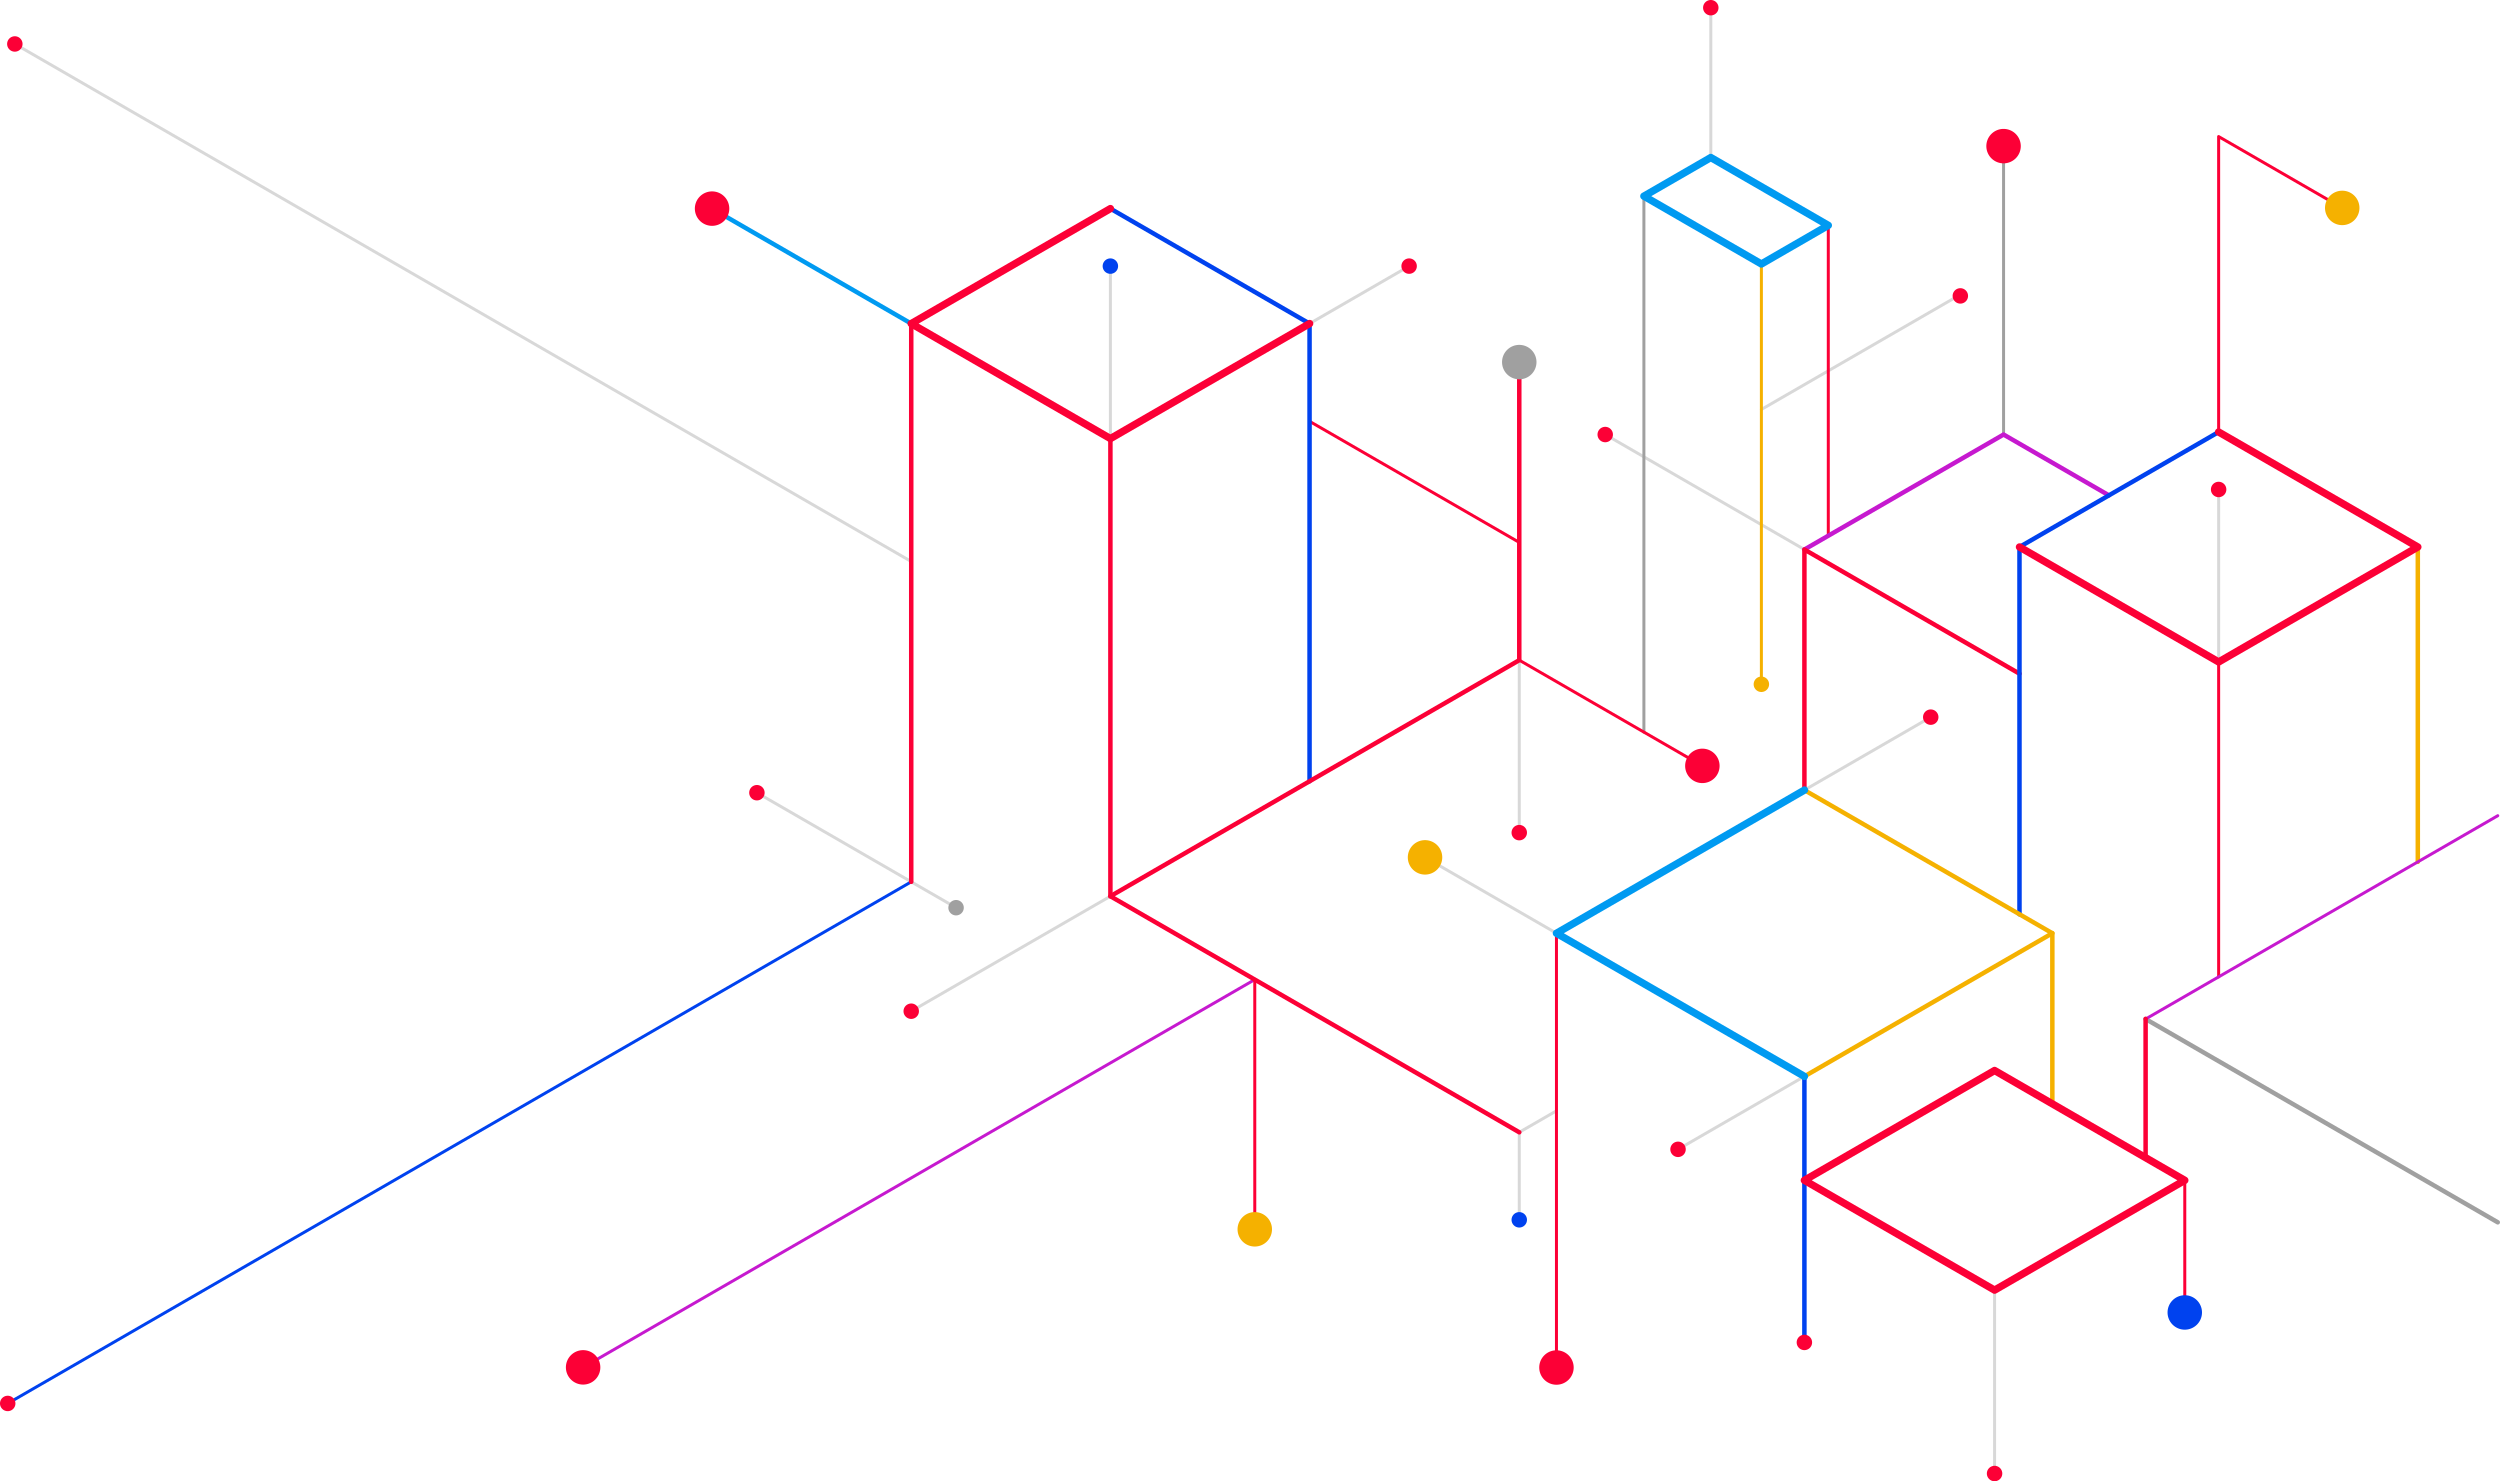 <svg xmlns="http://www.w3.org/2000/svg" xmlns:xlink="http://www.w3.org/1999/xlink" width="1166.87" height="691.37" viewBox="0 0 1166.87 691.37"><defs><clipPath id="a"><rect width="1166.87" height="691.37" fill="none"/></clipPath></defs><g transform="translate(0 0)" opacity="0.998"><g transform="translate(0 0)" clip-path="url(#a)"><path d="M165.406,555.385a1.052,1.052,0,0,0,.527-1.962L1.577,458.533a1.051,1.051,0,1,0-1.051,1.82l164.356,94.892a1.05,1.05,0,0,0,.525.141" transform="translate(1000.412 16.178)" fill="#a0a0a0"/><path d="M223.837,201.222a.7.7,0,0,0,.7-.7V65.9a.7.7,0,1,0-1.4,0V200.521a.7.7,0,0,0,.7.7" transform="translate(711.321 2.301)" fill="#a0a0a0"/><path d="M243.23,187.152a.7.7,0,0,0,.35-.094l92.958-53.67a.7.7,0,1,0-.7-1.213l-92.958,53.67a.7.7,0,0,0,.351,1.308" transform="translate(578.894 4.661)" fill="#d8d8d8"/><path d="M626.509,201.2a.7.7,0,0,0,.7-.7V120a.7.7,0,1,0-1.4,0v80.5a.7.7,0,0,0,.7.7" transform="translate(-108.234 4.21)" fill="#d8d8d8"/><path d="M442.174,378.855a.7.7,0,0,0,.7-.7v-80.5a.7.7,0,0,0-1.4,0v80.5a.7.7,0,0,0,.7.7" transform="translate(266.942 10.48)" fill="#d8d8d8"/><path d="M355.822,74.126a.7.7,0,0,0,.7-.7V3.506a.7.7,0,0,0-1.4,0v69.92a.7.7,0,0,0,.7.7" transform="translate(442.693 0.099)" fill="#d8d8d8"/><path d="M126.869,301.91a.7.7,0,0,0,.7-.7V220.7a.7.7,0,0,0-1.4,0v80.5a.7.7,0,0,0,.7.7" transform="translate(908.679 7.764)" fill="#d8d8d8"/><path d="M442.174,552.057a.7.7,0,0,0,.7-.7V510.5a.7.7,0,1,0-1.4,0v40.853a.7.7,0,0,0,.7.7" transform="translate(266.942 17.992)" fill="#d8d8d8"/><path d="M425.408,511.545a.7.7,0,0,0,.35-.094l17.359-10.022a.7.7,0,0,0-.7-1.214l-17.36,10.023a.7.7,0,0,0,.351,1.308" transform="translate(283.708 17.65)" fill="#d8d8d8"/><path d="M626.51,458.446a.7.7,0,0,0,.35-.094l92.958-53.67a.7.7,0,1,0-.7-1.213l-92.958,53.67a.7.7,0,0,0,.351,1.307" transform="translate(-201.193 14.236)" fill="#d8d8d8"/><path d="M406.584,250.3a.7.7,0,0,0,.351-1.308l-92.958-53.67a.7.7,0,1,0-.7,1.213l92.958,53.67a.694.694,0,0,0,.35.094" transform="translate(435.615 6.89)" fill="#d8d8d8"/><path d="M789.036,411.782a.7.7,0,0,0,.351-1.308l-92.958-53.669a.7.7,0,1,0-.7,1.213l92.958,53.67a.7.7,0,0,0,.35.094" transform="translate(-342.786 12.589)" fill="#d8d8d8"/><path d="M486.751,422.674a.7.7,0,0,0,.351-1.308l-61.345-35.418a.7.7,0,1,0-.7,1.213L486.4,422.579a.7.7,0,0,0,.35.1" transform="translate(239.722 13.618)" fill="#d8d8d8"/><path d="M491.827,147.533a.7.7,0,0,0,.35-.094L538.654,120.6a.7.7,0,1,0-.7-1.214l-46.479,26.835a.7.7,0,0,0,.351,1.308" transform="translate(119.407 4.21)" fill="#d8d8d8"/><path d="M256.663,358.091a.694.694,0,0,0,.35-.094l58.974-34.049a.7.7,0,1,0-.7-1.214l-58.974,34.05a.7.7,0,0,0,.351,1.308" transform="translate(585.537 11.387)" fill="#d8d8d8"/><path d="M313.628,520.052a.7.7,0,0,0,.35-.094l58.974-34.049a.7.7,0,0,0-.7-1.214l-58.974,34.05a.7.7,0,0,0,.351,1.308" transform="translate(469.598 17.103)" fill="#d8d8d8"/><path d="M71.155,200.186a.7.7,0,0,0,.7-.7V62.808l56.629,32.7a.7.7,0,0,0,.7-1.214L71.5,60.988a.7.7,0,0,0-1.051.607V199.485a.7.7,0,0,0,.7.7" transform="translate(964.393 2.149)" fill="#fc0036"/><path d="M302.853,247.19a.7.7,0,0,0,.7-.7V101.623a.7.7,0,0,0-1.4,0V246.489a.7.7,0,0,0,.7.7" transform="translate(550.5 3.562)" fill="#fc0036"/><path d="M176.359,250.664a1.051,1.051,0,0,0,.525-.141l92.432-53.366,48.642,28.083a1.051,1.051,0,0,0,1.051-1.821l-49.167-28.386a1.047,1.047,0,0,0-1.051,0L175.832,248.7a1.052,1.052,0,0,0,.527,1.962" transform="translate(665.841 6.878)" fill="#c619cf"/><path d="M216.67,361.119a1.05,1.05,0,0,0,1.051-1.051V249.6l98.815,57.05a1.051,1.051,0,0,0,1.051-1.82L217.2,246.873a1.051,1.051,0,0,0-1.577.91V360.069a1.05,1.05,0,0,0,1.051,1.051" transform="translate(625.529 8.708)" fill="#fc0036"/><path d="M37.092,394.656a1.05,1.05,0,0,0,1.051-1.051V246.637a1.051,1.051,0,1,0-2.1,0V393.6a1.05,1.05,0,0,0,1.051,1.051" transform="translate(1091.414 8.667)" fill="#f5b100"/><path d="M126.88,420.95a1.05,1.05,0,0,0,1.051-1.051V249.073l92.433-53.366a1.051,1.051,0,0,0-1.052-1.82l-92.958,53.669a1.053,1.053,0,0,0-.525.911V419.9a1.05,1.05,0,0,0,1.051,1.051" transform="translate(815.71 6.838)" fill="#0042ef"/><path d="M540.056,247.189a.7.7,0,0,0,.351-1.308l-97.883-56.513a.7.7,0,0,0-.7,1.213L539.706,247.1a.7.7,0,0,0,.35.094" transform="translate(169.059 6.68)" fill="#fc0036"/><path d="M385.988,339.319a.7.7,0,0,0,.7-.7V88.458a.7.7,0,1,0-1.4,0v250.16a.7.7,0,0,0,.7.7" transform="translate(381.297 3.097)" fill="#a0a0a0"/><path d="M629.691,362.411a1.05,1.05,0,0,0,1.051-1.051v-213.6a1.052,1.052,0,0,0-.525-.91l-92.959-53.67A1.051,1.051,0,0,0,536.207,95l92.433,53.366V361.36a1.05,1.05,0,0,0,1.051,1.051" transform="translate(-18.458 3.284)" fill="#0042ef"/><path d="M561.42,623.353a.694.694,0,0,0,.35-.094l313.494-181a.7.7,0,0,0-.7-1.213l-313.495,181a.7.7,0,0,0,.351,1.308" transform="translate(-289.252 15.562)" fill="#c619cf"/><path d="M425.407,624.164a.7.7,0,0,0,.7-.7v-202.7a.7.7,0,0,0-1.4,0v202.7a.7.7,0,0,0,.7.7" transform="translate(301.067 14.825)" fill="#fc0036"/><path d="M201.858,501.459a1.05,1.05,0,0,0,1.051-1.051v-79.63a1.051,1.051,0,1,0-2.1,0v79.63a1.05,1.05,0,0,0,1.051,1.051" transform="translate(756.067 14.813)" fill="#f5b100"/><path d="M126.869,446.133a.7.7,0,0,0,.7-.7V298.465a.7.7,0,1,0-1.4,0V445.432a.7.7,0,0,0,.7.7" transform="translate(908.679 10.509)" fill="#fc0036"/><path d="M333.018,315.909a.7.7,0,0,0,.7-.7V119.04a.7.7,0,0,0-1.4,0V315.208a.7.7,0,0,0,.7.7" transform="translate(489.106 4.176)" fill="#f5b100"/><path d="M227.883,667.963a.7.7,0,0,0,.7-.7V581.657a.7.7,0,0,0-1.4,0v85.605a.7.7,0,0,0,.7.7" transform="translate(703.086 20.503)" fill="#d8d8d8"/><path d="M357.726,122.494a1.726,1.726,0,0,0,.863-.232l31.23-18.031a1.725,1.725,0,0,0,0-2.988L334.981,69.582a1.725,1.725,0,0,0-1.726,0l-31.23,18.031a1.727,1.727,0,0,0,0,2.99l54.838,31.659a1.722,1.722,0,0,0,.862.232m27.779-19.756-27.779,16.039L306.339,89.106,334.117,73.07Z" transform="translate(464.397 2.448)" fill="#009af1"/><path d="M201.86,490.92a1.052,1.052,0,0,0,.525-.141L318.11,423.964a1.051,1.051,0,0,0,0-1.82L202.385,355.331a1.051,1.051,0,0,0-1.052,1.82l114.149,65.9-114.149,65.9a1.052,1.052,0,0,0,.527,1.962" transform="translate(640.34 12.535)" fill="#f5b100"/><path d="M1.04,463.367a.7.7,0,0,0,.35-.094l164.356-94.891a.7.7,0,0,0-.7-1.214L.689,462.059a.7.7,0,0,0,.351,1.308" transform="translate(1000.424 12.955)" fill="#c619cf"/><path d="M1134.685,262.105a.7.7,0,0,0,.351-1.308L716.648,19.241a.7.7,0,1,0-.7,1.213l418.388,241.557a.7.7,0,0,0,.35.094" transform="translate(-709.369 0.676)" fill="#d8d8d8"/><path d="M445.087,347.692a.7.7,0,0,0,.351-1.308l-85.46-49.341a.7.7,0,0,0-.7,1.214l85.46,49.34a.694.694,0,0,0,.35.094" transform="translate(349.487 10.48)" fill="#fc0036"/><path d="M716.3,641.754a.694.694,0,0,0,.35-.094l421.711-243.476a.7.7,0,0,0-.7-1.214L715.949,640.446a.7.7,0,0,0,.351,1.308" transform="translate(-712.695 14.007)" fill="#0042ef"/><path d="M561.419,558.918a.7.7,0,0,0,.7-.7V441.656a.7.7,0,1,0-1.4,0V558.217a.7.7,0,0,0,.7.7" transform="translate(24.243 15.562)" fill="#fc0036"/><path d="M142.14,594.533a.7.7,0,0,0,.7-.7v-61.68a.7.7,0,1,0-1.4,0v61.68a.7.7,0,0,0,.7.7" transform="translate(877.599 18.756)" fill="#fc0036"/><path d="M159.8,525.231a1.05,1.05,0,0,0,1.051-1.051V459.442a1.051,1.051,0,1,0-2.1,0V524.18a1.05,1.05,0,0,0,1.051,1.051" transform="translate(841.658 16.178)" fill="#fc0036"/><path d="M313.639,610.534a1.05,1.05,0,0,0,1.051-1.051V485.314a1.051,1.051,0,1,0-2.1,0V609.483a1.05,1.05,0,0,0,1.051,1.051" transform="translate(528.56 17.091)" fill="#0042ef"/><path d="M809.268,148.81a1.052,1.052,0,0,0,.527-1.962l-92.958-53.67A1.051,1.051,0,0,0,715.785,95l92.958,53.67a1.052,1.052,0,0,0,.525.141" transform="translate(-383.953 3.284)" fill="#009af1"/><path d="M716.311,407.521a1.05,1.05,0,0,0,1.051-1.051V145.929a1.051,1.051,0,1,0-2.1,0V406.471a1.05,1.05,0,0,0,1.051,1.051" transform="translate(-290.995 5.113)" fill="#fc0036"/><path d="M633.025,523.82a1.052,1.052,0,0,0,.527-1.962L444.288,412.587,633.552,303.315a1.051,1.051,0,0,0,.525-.91V163.284a1.051,1.051,0,1,0-2.1,0V301.8L441.659,411.676a1.052,1.052,0,0,0,0,1.821L632.5,523.68a1.052,1.052,0,0,0,.525.141" transform="translate(76.089 5.726)" fill="#fc0036"/><path d="M626.521,412.421a1.05,1.05,0,0,0,1.051-1.051V197.77a1.051,1.051,0,1,0-2.1,0v213.6a1.05,1.05,0,0,0,1.051,1.051" transform="translate(-108.246 6.943)" fill="#fc0036"/><path d="M130.073,303.884a1.718,1.718,0,0,0,.862-.231l92.959-53.669a1.726,1.726,0,0,0,0-2.989l-92.959-53.67a1.725,1.725,0,0,0-1.725,2.989l90.37,52.175-89.507,51.678-92.1-53.172a1.726,1.726,0,0,0-1.726,2.989l92.959,53.669a1.718,1.718,0,0,0,.862.231" transform="translate(905.475 6.815)" fill="#fc0036"/><path d="M230.944,586.912a1.733,1.733,0,0,0,.862-.231l88.77-51.252a1.725,1.725,0,0,0,0-2.988l-88.77-51.251a1.723,1.723,0,0,0-1.725,0l-88.77,51.251a1.725,1.725,0,0,0,0,2.988l88.77,51.252a1.73,1.73,0,0,0,.862.231m85.318-52.977-85.318,49.259-85.319-49.259,85.319-49.258Z" transform="translate(700.025 16.974)" fill="#fc0036"/><path d="M629.712,203.177a1.718,1.718,0,0,0,.862-.231l92.959-53.67a1.726,1.726,0,1,0-1.726-2.989l-92.1,53.172L540.2,147.781l90.37-52.175a1.725,1.725,0,0,0-1.725-2.989l-92.959,53.67a1.726,1.726,0,0,0,0,2.989l92.959,53.67a1.719,1.719,0,0,0,.862.231" transform="translate(-111.438 3.261)" fill="#fc0036"/><path d="M429.384,491.618a1.726,1.726,0,0,0,.864-3.22l-113.137-65.32,113.137-65.32a1.726,1.726,0,1,0-1.726-2.989L312.8,421.585a1.725,1.725,0,0,0,0,2.988l115.725,66.814a1.715,1.715,0,0,0,.861.232" transform="translate(412.814 12.512)" fill="#009af1"/><path d="M553.632,554.495a8.037,8.037,0,1,1,8.037,8.037,8.037,8.037,0,0,1-8.037-8.037" transform="translate(23.993 19.286)" fill="#f5b100"/><path d="M399.91,196.031a3.6,3.6,0,1,1,3.6,3.6,3.6,3.6,0,0,1-3.6-3.6" transform="translate(345.726 6.791)" fill="#fc0036"/><path d="M224.377,664.443a3.6,3.6,0,1,1,3.6,3.6,3.6,3.6,0,0,1-3.6-3.6" transform="translate(702.987 23.323)" fill="#fc0036"/><path d="M239.812,133.529a3.6,3.6,0,1,1,3.6,3.6,3.606,3.606,0,0,1-3.6-3.6" transform="translate(671.573 4.585)" fill="#fc0036"/><path d="M352.316,3.6a3.6,3.6,0,1,1,3.6,3.6,3.6,3.6,0,0,1-3.6-3.6" transform="translate(442.594 0)" fill="#fc0036"/><path d="M253.156,323.439a3.6,3.6,0,1,1,3.6,3.6,3.6,3.6,0,0,1-3.6-3.6" transform="translate(644.414 11.288)" fill="#fc0036"/><path d="M123.363,220.8a3.6,3.6,0,1,1,3.6,3.6,3.6,3.6,0,0,1-3.6-3.6" transform="translate(908.58 7.665)" fill="#fc0036"/><path d="M367.085,518.289a3.6,3.6,0,1,1,3.6,3.6,3.6,3.6,0,0,1-3.6-3.6" transform="translate(412.535 18.164)" fill="#fc0036"/><path d="M438.668,550.063a3.6,3.6,0,1,1,3.6,3.6,3.6,3.6,0,0,1-3.6-3.6" transform="translate(266.843 19.286)" fill="#0042ef"/><path d="M329.512,308.62a3.6,3.6,0,1,1,3.6,3.6,3.6,3.6,0,0,1-3.6-3.6" transform="translate(489.007 10.765)" fill="#f5b100"/><path d="M712.792,456.015a3.6,3.6,0,1,1,3.6,3.6,3.6,3.6,0,0,1-3.6-3.6" transform="translate(-291.08 15.967)" fill="#fc0036"/><path d="M692.572,409.35a3.6,3.6,0,1,1,3.6,3.6,3.6,3.6,0,0,1-3.6-3.6" transform="translate(-249.926 14.32)" fill="#a0a0a0"/><path d="M623,120.1a3.6,3.6,0,1,1,3.6,3.6,3.6,3.6,0,0,1-3.6-3.6" transform="translate(-108.333 4.111)" fill="#0042ef"/><path d="M488.319,120.1a3.6,3.6,0,1,1,3.6,3.6,3.6,3.6,0,0,1-3.6-3.6" transform="translate(165.788 4.111)" fill="#fc0036"/><path d="M782.361,357.511a3.6,3.6,0,1,1,3.6,3.6,3.6,3.6,0,0,1-3.6-3.6" transform="translate(-432.673 12.49)" fill="#fc0036"/><path d="M1120.128,632.852a3.6,3.6,0,1,1,3.6,3.6,3.605,3.605,0,0,1-3.6-3.6" transform="translate(-1120.128 22.208)" fill="#fc0036"/><path d="M1116.918,19.947a3.6,3.6,0,1,1,3.6,3.6,3.6,3.6,0,0,1-3.6-3.6" transform="translate(-1113.595 0.577)" fill="#fc0036"/><path d="M798.3,94.328a8.037,8.037,0,1,1,8.037,8.037,8.038,8.038,0,0,1-8.037-8.037" transform="translate(-473.98 3.045)" fill="#fc0036"/><path d="M434.387,163.521a8.037,8.037,0,1,1,8.037,8.037,8.037,8.037,0,0,1-8.037-8.037" transform="translate(266.691 5.487)" fill="#a0a0a0"/><path d="M63.368,94.011a8.037,8.037,0,1,1,8.037,8.037,8.037,8.037,0,0,1-8.037-8.037" transform="translate(1021.824 3.034)" fill="#f5b100"/><path d="M351.84,345.559a8.037,8.037,0,1,1,8.037,8.037,8.037,8.037,0,0,1-8.037-8.037" transform="translate(434.699 11.912)" fill="#fc0036"/><path d="M216.05,66.153a8.037,8.037,0,1,1,8.037,8.037,8.037,8.037,0,0,1-8.037-8.037" transform="translate(711.071 2.051)" fill="#fc0036"/><path d="M417.62,616.8a8.037,8.037,0,1,1,8.037,8.037,8.037,8.037,0,0,1-8.037-8.037" transform="translate(300.817 21.485)" fill="#fc0036"/><path d="M856.439,616.732a8.037,8.037,0,1,1,8.037,8.037,8.037,8.037,0,0,1-8.037-8.037" transform="translate(-592.308 21.482)" fill="#fc0036"/><path d="M134.353,591.98a8.037,8.037,0,1,1,8.037,8.037,8.038,8.038,0,0,1-8.037-8.037" transform="translate(877.348 20.609)" fill="#0042ef"/><path d="M476.874,386.805a8.037,8.037,0,1,1,8.037,8.037,8.037,8.037,0,0,1-8.037-8.037" transform="translate(180.218 13.368)" fill="#f5b100"/><path d="M438.668,375.509a3.6,3.6,0,1,1,3.6,3.6,3.6,3.6,0,0,1-3.6-3.6" transform="translate(266.843 13.125)" fill="#fc0036"/><path d="M310.12,605.337a3.6,3.6,0,1,1,3.6,3.6,3.6,3.6,0,0,1-3.6-3.6" transform="translate(528.475 21.237)" fill="#fc0036"/></g></g></svg>